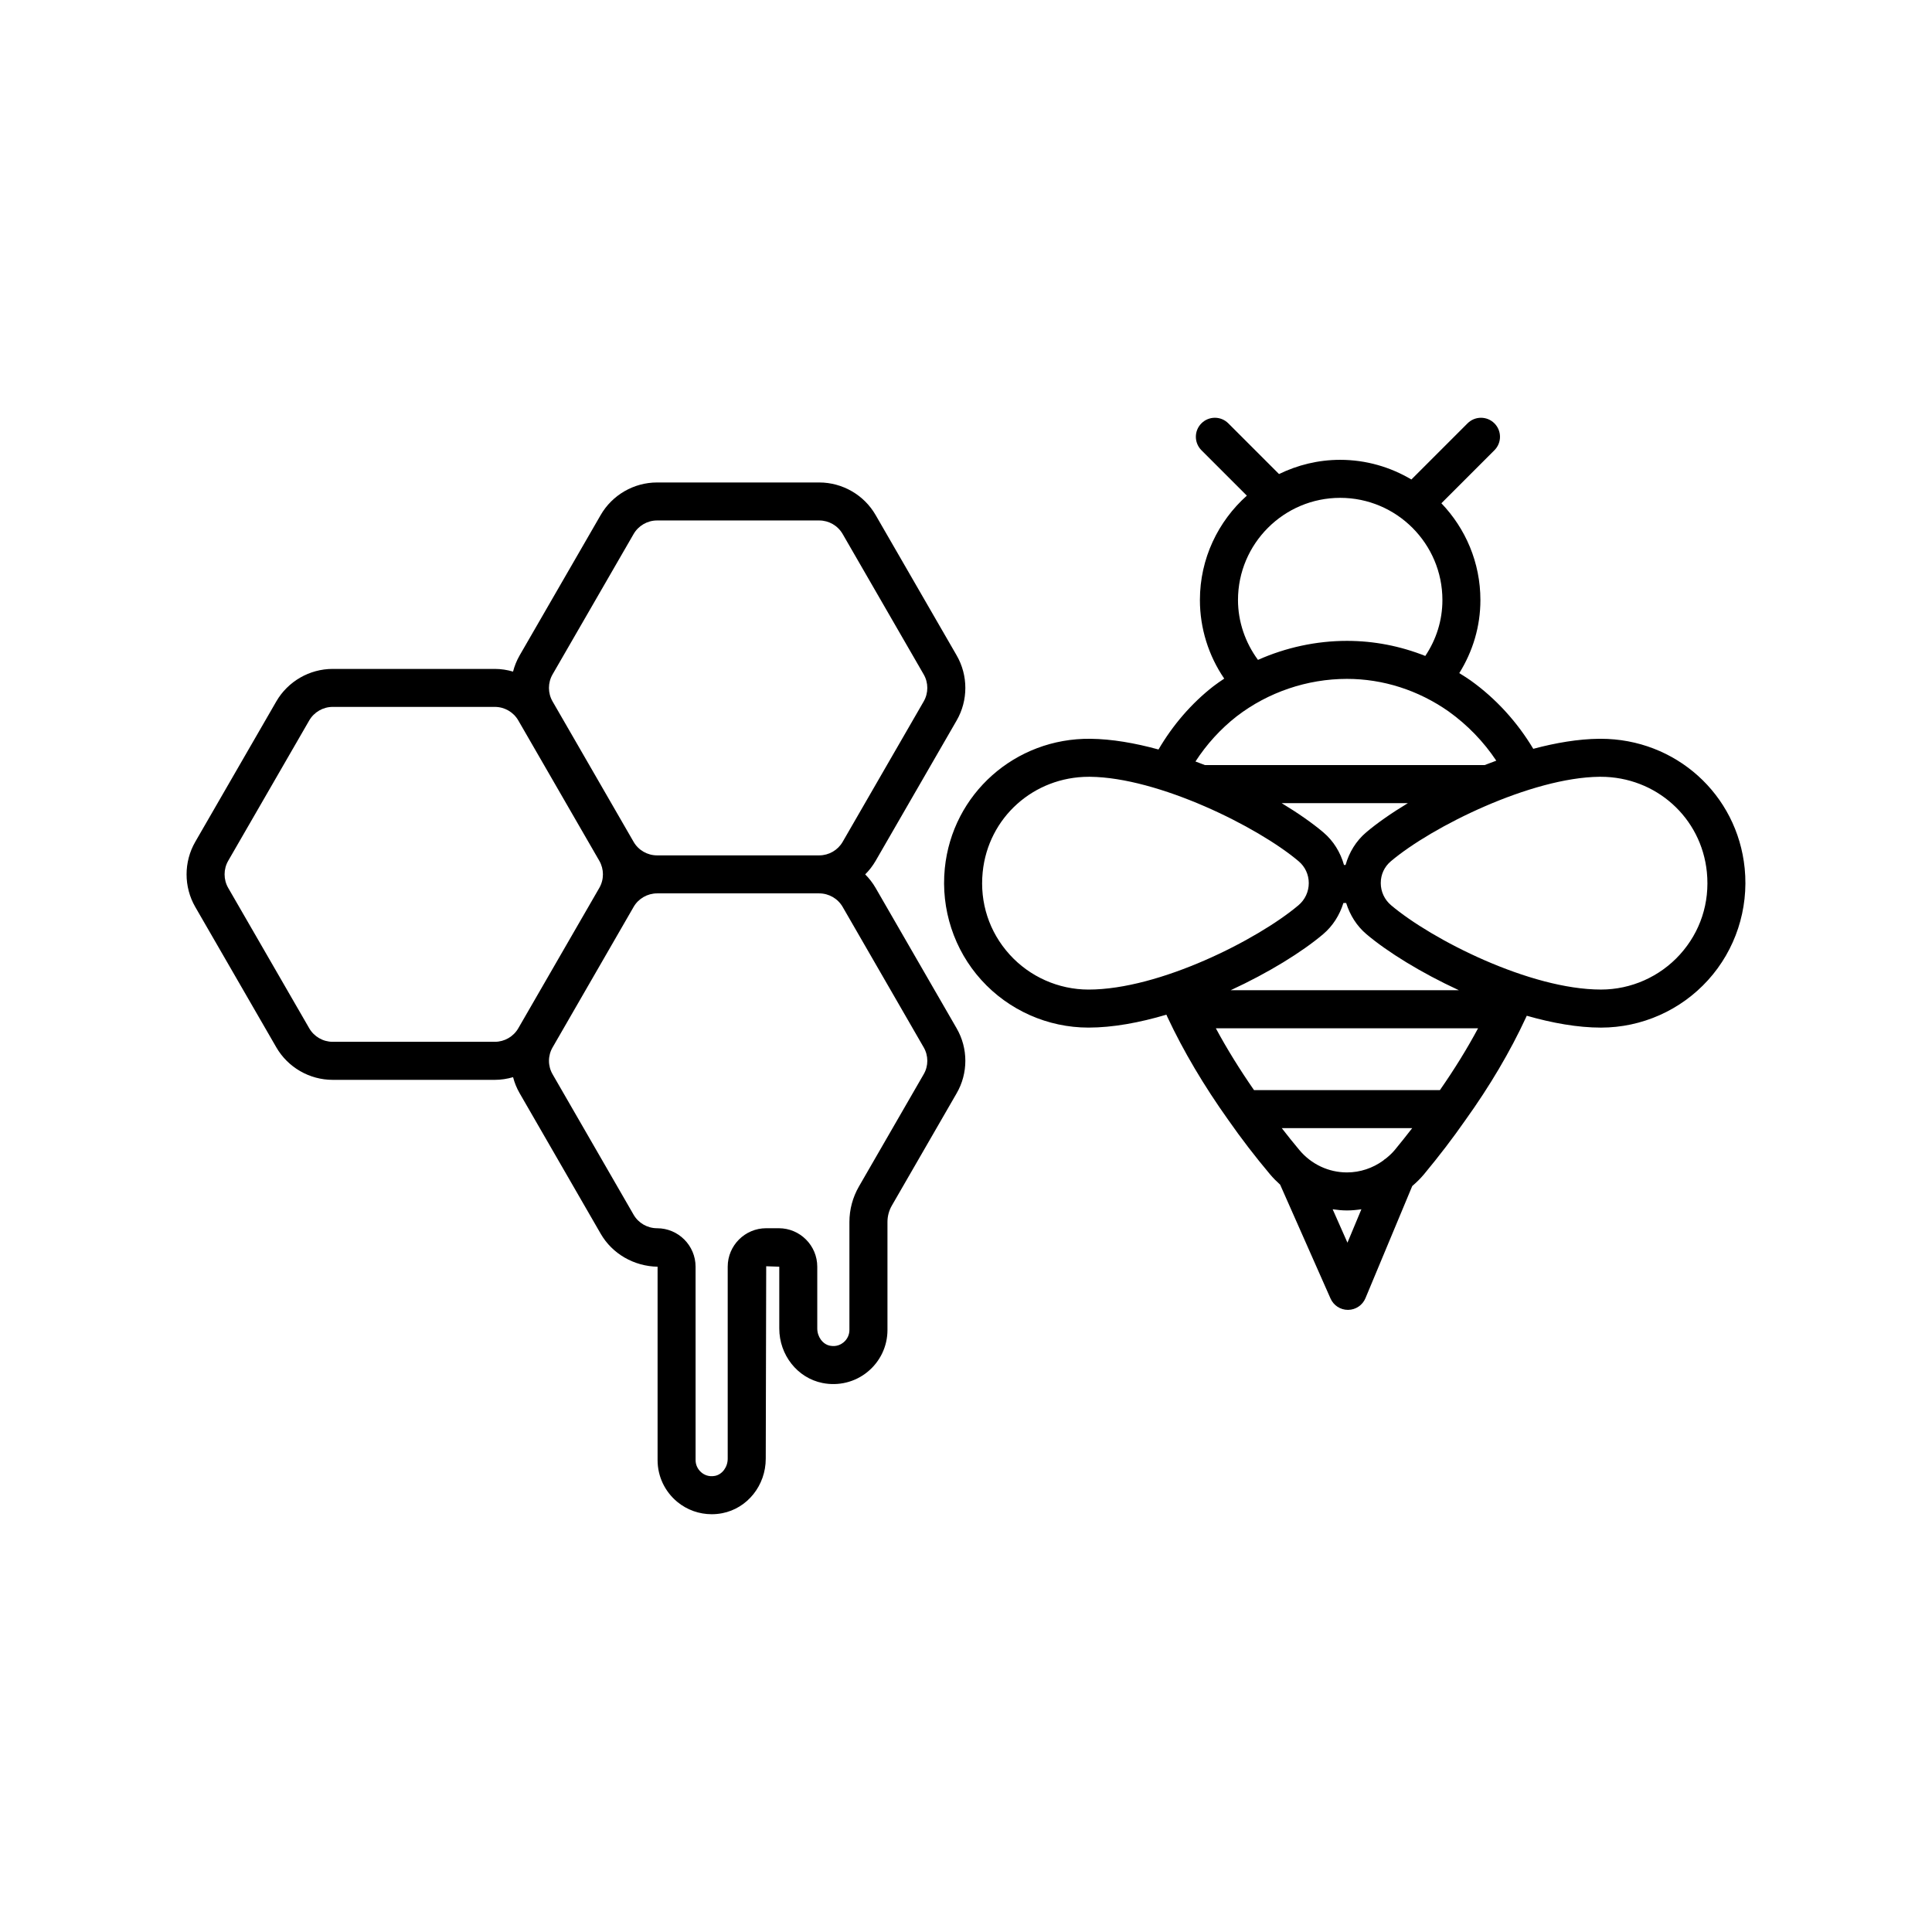 <?xml version="1.0" encoding="UTF-8"?>
<!-- Uploaded to: SVG Repo, www.svgrepo.com, Generator: SVG Repo Mixer Tools -->
<svg fill="#000000" width="800px" height="800px" version="1.1" viewBox="144 144 512 512" xmlns="http://www.w3.org/2000/svg">
 <g>
  <path d="m376.04 379.3c-0.766-1.324-1.699-2.523-2.754-3.578 1.062-1.059 1.996-2.262 2.762-3.586l21.473-37.203c3.074-5.324 3.074-11.93 0-17.25l-21.473-37.195c-3.066-5.324-8.797-8.629-14.938-8.629h-42.988c-6.141 0-11.863 3.305-14.938 8.629l-21.473 37.195c-0.785 1.367-1.367 2.812-1.75 4.297-1.551-0.453-3.168-0.711-4.82-0.711h-42.984c-6.141 0-11.863 3.305-14.941 8.625l-21.473 37.203c-3.066 5.32-3.066 11.93 0 17.25l21.473 37.195c3.074 5.324 8.797 8.629 14.941 8.629h42.984c1.656 0 3.273-0.258 4.828-0.711 0.387 1.484 0.969 2.934 1.758 4.289l21.469 37.215c3.066 5.309 8.801 8.609 15.07 8.73v51.262c0 4.289 1.906 8.312 5.219 11.055 2.594 2.141 5.809 3.273 9.133 3.273 0.918 0 1.844-0.09 2.769-0.266 6.688-1.293 11.543-7.371 11.543-14.445l0.121-51.004 3.465 0.121v16.367c0 7.031 4.812 13.121 11.441 14.449 4.246 0.852 8.625-0.215 11.965-2.957 3.344-2.742 5.266-6.781 5.266-11.082v-28.637c0-1.527 0.402-3.031 1.164-4.348l17.156-29.73c3.094-5.324 3.09-11.941 0.004-17.246zm-85.602-56.582 21.473-37.195c1.281-2.211 3.656-3.594 6.207-3.594h42.988c2.555 0 4.934 1.375 6.207 3.594l21.473 37.203c1.281 2.207 1.281 4.953 0 7.164l-21.473 37.207c-1.273 2.211-3.656 3.586-6.207 3.586h-42.988c-2.555 0-4.934-1.371-6.207-3.586l-21.473-37.207c-1.281-2.203-1.281-4.957 0-7.172zm-58.281 97.371c-2.555 0-4.934-1.375-6.211-3.594l-21.473-37.195c-1.273-2.211-1.273-4.957 0-7.176l21.473-37.195c1.281-2.211 3.664-3.594 6.211-3.594h42.984c2.559 0 4.938 1.371 6.211 3.586l21.473 37.203c1.273 2.207 1.281 4.957 0 7.176l-21.473 37.203c-1.273 2.211-3.656 3.586-6.211 3.586zm156.63 8.598-17.168 29.754c-1.641 2.848-2.516 6.098-2.516 9.387v28.637c0 1.273-0.57 2.469-1.57 3.289-0.586 0.473-1.797 1.234-3.598 0.871-1.91-0.383-3.352-2.348-3.352-4.57v-16.367c0-5.621-4.574-10.195-10.195-10.195h-3.344c-5.621 0-10.195 4.574-10.195 10.195v50.883c0 2.223-1.457 4.18-3.375 4.551-1.77 0.344-3.004-0.406-3.57-0.887-0.992-0.82-1.566-2.016-1.566-3.285l-0.004-51.258c0-5.621-4.574-10.195-10.195-10.195-2.562 0-4.949-1.371-6.223-3.578l-21.473-37.227c-1.281-2.203-1.281-4.934 0.012-7.144l21.461-37.211c1.273-2.207 3.664-3.582 6.223-3.582h42.953c2.559 0 4.941 1.371 6.219 3.582l21.477 37.227c1.281 2.199 1.281 4.93 0 7.125z"/>
  <path d="m606.36 374.13c-1.961-19.652-18.324-34.344-38.16-34.344h-0.434c-5.492 0.059-11.43 1.055-17.434 2.66-4.211-7.031-9.84-13.285-16.656-18.152-0.969-0.676-1.961-1.293-2.953-1.91 3.602-5.789 5.598-12.379 5.598-19.367 0-9.945-3.949-18.969-10.34-25.645l14.055-14.055c1.969-1.969 1.969-5.152 0-7.125-1.969-1.969-5.152-1.969-7.125 0l-14.879 14.879c-5.543-3.285-11.98-5.211-18.879-5.211-5.812 0-11.297 1.379-16.199 3.769l-13.438-13.438c-1.969-1.969-5.152-1.969-7.125 0-1.969 1.969-1.969 5.152 0 7.125l12.035 12.035c-7.613 6.805-12.438 16.672-12.438 27.664 0 7.457 2.277 14.723 6.445 20.828-0.969 0.648-1.934 1.305-2.863 2.016-5.875 4.578-10.797 10.344-14.555 16.766-6.203-1.703-12.359-2.777-18.035-2.836-19.91-0.223-36.621 14.551-38.598 34.344-1.078 10.812 2.449 21.594 9.691 29.59 7.246 8.012 17.59 12.602 28.383 12.602 6.465 0 13.559-1.32 20.652-3.422 0.082 0.176 0.145 0.332 0.227 0.52 0.004 0.004 0.004 0.016 0.012 0.02 0.023 0.059 0.047 0.105 0.074 0.168 4.188 8.926 9.613 18.102 16.102 27.211 3.402 4.875 7.129 9.723 11.055 14.391 0.828 0.992 1.734 1.883 2.672 2.734l13.355 30.18c0.805 1.824 2.613 3.004 4.606 3.004h0.055c2.012-0.02 3.82-1.238 4.594-3.098l12.398-29.719c1.098-0.945 2.152-1.961 3.098-3.094 4.086-4.926 7.68-9.633 10.957-14.332 6.484-9.035 11.898-18.211 16.043-27.156 0.047-0.09 0.086-0.191 0.133-0.289 0-0.004 0.004-0.004 0.004-0.012 0.039-0.082 0.074-0.168 0.117-0.246 6.766 1.934 13.504 3.144 19.664 3.144 10.797 0 21.141-4.59 28.383-12.602 7.254-8.004 10.781-18.785 9.703-29.598zm-80.773 58.766h-49.258c-3.793-5.477-7.184-10.941-10.121-16.395h69.496c-2.918 5.449-6.316 10.934-10.117 16.395zm-11.961 15.863c-0.68 0.82-1.461 1.527-2.266 2.188-0.277 0.191-0.559 0.359-0.789 0.609-2.777 2.004-6.106 3.148-9.609 3.148-4.883 0-9.48-2.168-12.637-5.961-1.598-1.895-3.129-3.828-4.641-5.773h34.562c-1.488 1.91-2.996 3.824-4.621 5.789zm-43.496-42.336c10.047-4.629 18.938-10.141 24.5-14.844 2.606-2.203 4.394-5.098 5.387-8.277h0.73c0.996 3.18 2.781 6.074 5.387 8.277 5.562 4.699 14.453 10.211 24.496 14.844zm35.934-41.852c-2.699 2.289-4.535 5.324-5.477 8.66h-0.414c-0.941-3.336-2.781-6.375-5.488-8.66-2.871-2.43-6.672-5.09-11.043-7.734h33.469c-4.379 2.648-8.176 5.301-11.047 7.734zm-33.984-61.559c0-14.934 12.152-27.078 27.086-27.078 14.934 0 27.086 12.148 27.086 27.078 0 5.394-1.617 10.453-4.539 14.82-6.609-2.625-13.617-3.996-20.758-3.996-8.133 0-16.184 1.758-23.582 5.039-3.371-4.59-5.293-10.121-5.293-15.863zm-0.332 30.812c8.316-6.394 18.691-9.914 29.207-9.914 9.566 0 18.883 2.988 26.91 8.605 5.012 3.582 9.316 8.039 12.664 13.074-1.039 0.383-2.07 0.762-3.098 1.168h-74.105c-0.832-0.332-1.672-0.641-2.516-0.953 2.953-4.562 6.668-8.648 10.938-11.98zm-60.195 63.133c-5.41-5.981-7.945-13.73-7.133-21.824 1.445-14.465 13.516-25.277 28.137-25.277h0.324c18.082 0.191 44.395 13.18 55.297 22.406 1.691 1.43 2.664 3.531 2.66 5.769 0 2.262-0.988 4.394-2.715 5.856-10.812 9.133-36.848 22.359-55.656 22.359-7.949-0.004-15.574-3.391-20.914-9.289zm89.535 76.367-3.918-8.852c1.25 0.18 2.504 0.309 3.785 0.309 1.293 0 2.57-0.125 3.828-0.312zm88.113-76.367c-5.34 5.898-12.965 9.285-20.914 9.285-18.801 0-44.84-13.219-55.652-22.359-1.727-1.461-2.719-3.598-2.719-5.859 0-2.262 0.945-4.309 2.656-5.762 10.906-9.227 37.223-22.215 55.309-22.406h0.324c14.621 0 26.691 10.812 28.133 25.277 0.809 8.102-1.727 15.848-7.137 21.824z"/>
 </g>
</svg>